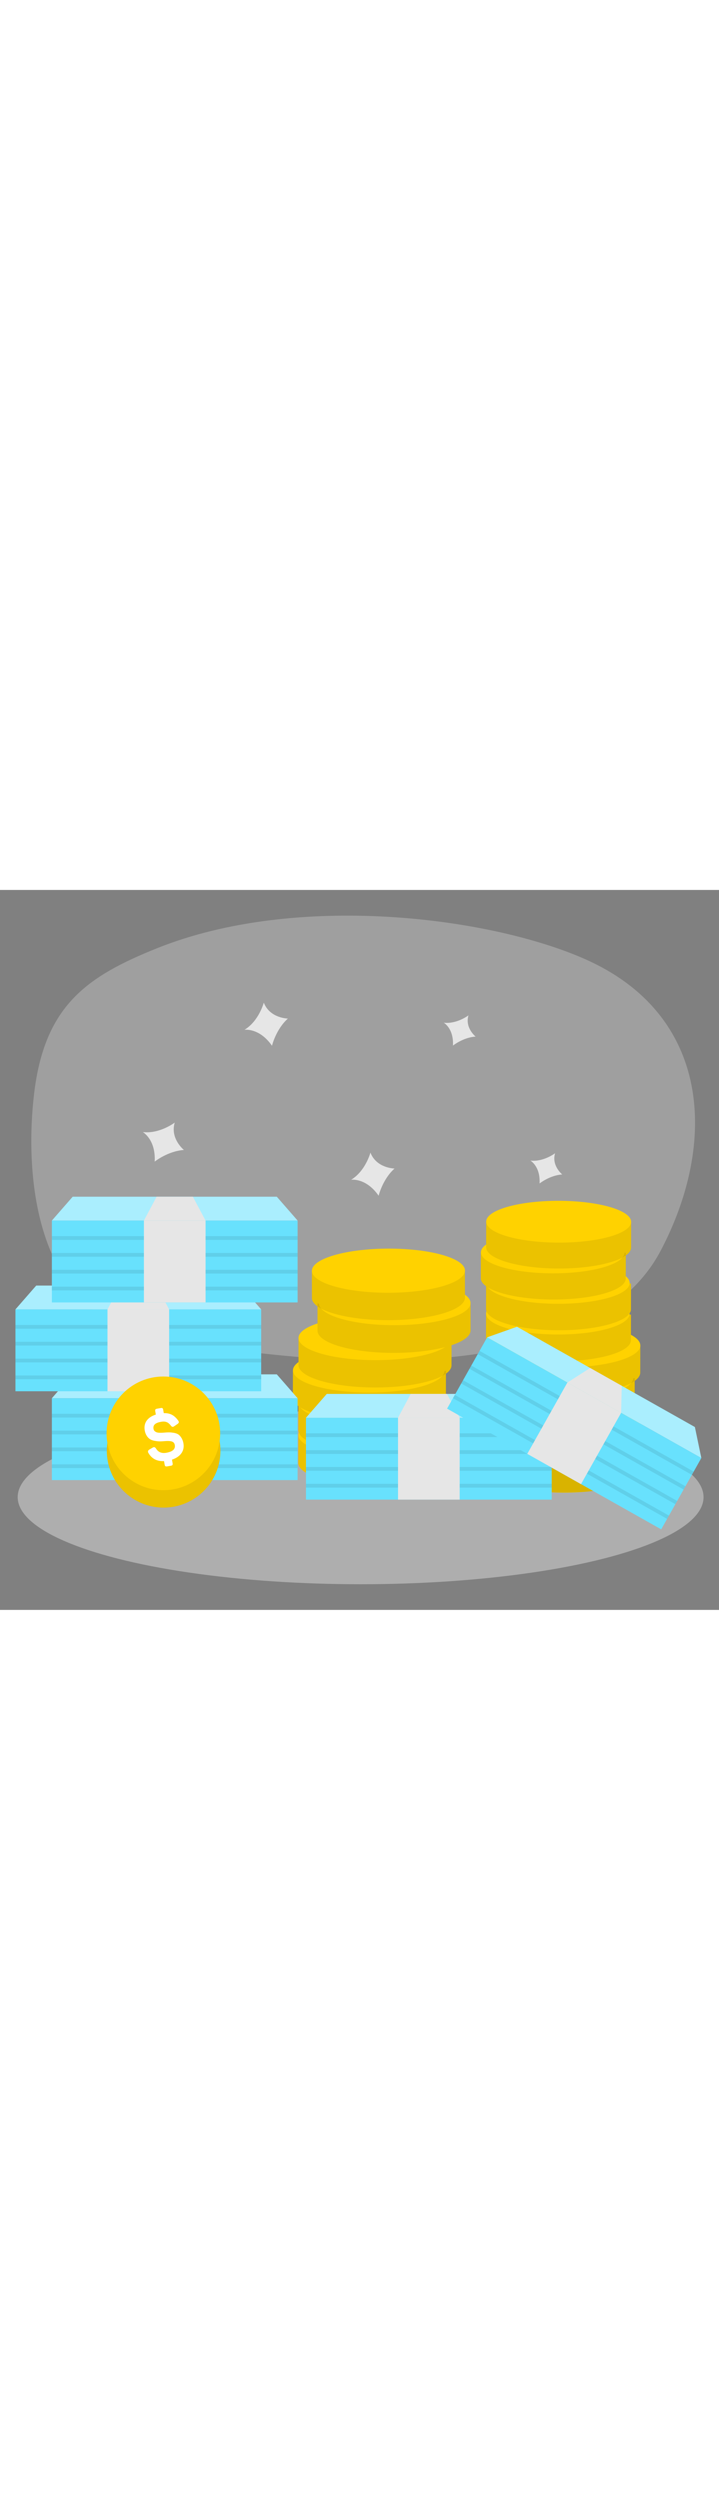 <svg id="_0557_bank_note" xmlns="http://www.w3.org/2000/svg" viewBox="0 0 500 500" data-imageid="money-68" imageName="Money" class="illustrations_image" style="width: 144px;"><rect x="0" y="0" width="500" height="500" fill="#808080" stroke="none"/><defs><style>.cls-1_money-68{opacity:.45;}.cls-1_money-68,.cls-2_money-68{fill:none;}.cls-3_money-68,.cls-4_money-68{fill:#fff;}.cls-5_money-68,.cls-6_money-68{fill:#e6e6e6;}.cls-6_money-68{opacity:.3;}.cls-2_money-68,.cls-7_money-68{opacity:.08;}.cls-4_money-68{opacity:.44;}.cls-7_money-68,.cls-8_money-68{fill:#000001;}.cls-9_money-68{fill:#ffd200;}.cls-10_money-68{fill:#68e1fd;}</style></defs><g id="bg_money-68"><path class="cls-6_money-68" d="m109.34,40.42C59.82,60.23,30.95,80.74,23.71,141.51c-6.1,51.21-2.54,152.82,83.31,168.95,167.04,31.37,309.85,20.62,352.36-59.82,39.52-74.79,35.59-164.09-53.23-202.92C339.32,18.51,206.06,1.73,109.34,40.42Z"/><g class="cls-1_money-68"><ellipse class="cls-5_money-68" cx="250.78" cy="421.68" rx="238.48" ry="60.49"/></g></g><g id="sparkle_money-68"><path class="cls-5_money-68" d="m257.61,182.4s-3.38,12.8-13.45,18.87c0,0,10.32-1.59,19.15,11.09,0,0,2.7-11.43,11.06-18.89,0,0-12.53-.14-16.76-11.06Z"/><path class="cls-5_money-68" d="m183.45,78.25s-3.38,12.8-13.45,18.87c0,0,10.32-1.59,19.15,11.09,0,0,2.7-11.43,11.06-18.89,0,0-12.53-.14-16.76-11.06Z"/><path class="cls-5_money-68" d="m121.52,161.55s-10.54,8.01-22.22,6.59c0,0,9.11,5.1,8.27,20.52,0,0,9.17-7.35,20.35-8.08,0,0-9.79-7.82-6.4-19.03Z"/><path class="cls-5_money-68" d="m386.03,182.83s-8.17,6.21-17.21,5.11c0,0,7.06,3.95,6.4,15.9,0,0,7.1-5.69,15.76-6.26,0,0-7.58-6.06-4.96-14.74Z"/><path class="cls-5_money-68" d="m325.79,87.08s-8.17,6.21-17.21,5.11c0,0,7.06,3.95,6.4,15.9,0,0,7.1-5.69,15.76-6.26,0,0-7.58-6.06-4.96-14.74Z"/></g><g id="money_money-68"><path class="cls-9_money-68" d="m313.94,356.55l-.03,18.86c-.01,8.55-23.85,15.44-53.23,15.39-29.38-.05-53.19-7.02-53.18-15.57l.03-18.86,106.4.18Z"/><path class="cls-9_money-68" d="m313.9,379.28l-.03,18.86c-.01,8.55-23.85,15.44-53.23,15.39-29.38-.05-53.19-7.02-53.18-15.57l.03-18.86,106.4.18Z"/><path class="cls-7_money-68" d="m313.9,379.28l-.03,18.86c-.01,8.55-23.85,15.44-53.23,15.39-29.38-.05-53.19-7.02-53.18-15.57l.03-18.86,106.4.18Z"/><ellipse class="cls-9_money-68" cx="260.18" cy="378.57" rx="15.33" ry="52.71" transform="translate(-118.83 638.11) rotate(-89.9)"/><path class="cls-7_money-68" d="m313.94,356.55l-.03,18.86c-.01,8.55-23.85,15.44-53.23,15.39-29.38-.05-53.19-7.02-53.18-15.57l.03-18.86,106.4.18Z"/><path class="cls-9_money-68" d="m310.11,334.01l-.03,18.86c-.01,8.55-23.85,15.44-53.23,15.39-29.38-.05-53.19-7.02-53.18-15.57l.03-18.86,106.4.18Z"/><path class="cls-9_money-68" d="m314.02,311.28l-.03,18.86c-.01,8.55-23.85,15.44-53.23,15.39s-53.19-7.02-53.18-15.57l.03-18.86,106.4.18Z"/><ellipse class="cls-9_money-68" cx="260.22" cy="356.04" rx="15.33" ry="52.71" transform="translate(-96.27 615.66) rotate(-89.9)"/><path class="cls-7_money-68" d="m310.11,334.01l-.03,18.86c-.01,8.55-23.85,15.44-53.23,15.39-29.38-.05-53.19-7.02-53.18-15.57l.03-18.86,106.4.18Z"/><ellipse class="cls-9_money-68" cx="256.42" cy="333.71" rx="15.33" ry="52.71" transform="translate(-77.72 589.56) rotate(-89.9)"/><path class="cls-7_money-68" d="m314.02,311.28l-.03,18.86c-.01,8.55-23.85,15.44-53.23,15.39s-53.19-7.02-53.18-15.57l.03-18.86,106.4.18Z"/><ellipse class="cls-9_money-68" cx="260.8" cy="311.19" rx="15.33" ry="53.22" transform="translate(-50.83 571.47) rotate(-89.9)"/><path class="cls-9_money-68" d="m220.79,287.25l.03,18.86c.01,8.55,23.85,15.44,53.23,15.39,29.38-.05,53.19-7.02,53.18-15.57l-.03-18.86-106.4.18Z"/><path class="cls-9_money-68" d="m216.89,264.52l.03,18.86c.01,8.55,23.85,15.44,53.23,15.39,29.38-.05,53.19-7.02,53.18-15.57l-.03-18.86-106.4.18Z"/><path class="cls-7_money-68" d="m220.79,287.25l.03,18.86c.01,8.55,23.85,15.44,53.23,15.39,29.38-.05,53.19-7.02,53.18-15.57l-.03-18.86-106.4.18Z"/><ellipse class="cls-9_money-68" cx="274.48" cy="286.95" rx="52.71" ry="15.33" transform="translate(-.48 .46) rotate(-.1)"/><path class="cls-7_money-68" d="m216.89,264.52l.03,18.86c.01,8.55,23.85,15.44,53.23,15.39,29.38-.05,53.19-7.02,53.18-15.57l-.03-18.86-106.4.18Z"/><ellipse class="cls-9_money-68" cx="270.1" cy="264.43" rx="53.22" ry="15.33" transform="translate(-.44 .45) rotate(-.1)"/><path class="cls-9_money-68" d="m445.2,361.58l-.03,18.86c-.01,8.55-23.85,15.44-53.23,15.39-29.38-.05-53.19-7.02-53.18-15.57l.03-18.86,106.4.18Z"/><path class="cls-9_money-68" d="m445.16,384.31l-.03,18.86c-.01,8.55-23.85,15.44-53.23,15.39-29.38-.05-53.19-7.02-53.18-15.57l.03-18.86,106.4.18Z"/><path class="cls-7_money-68" d="m445.16,384.31l-.03,18.86c-.01,8.55-23.85,15.44-53.23,15.39-29.38-.05-53.19-7.02-53.18-15.57l.03-18.86,106.4.18Z"/><ellipse class="cls-9_money-68" cx="391.43" cy="383.6" rx="15.33" ry="52.71" transform="translate(7.18 774.38) rotate(-89.9)"/><path class="cls-7_money-68" d="m445.2,361.58l-.03,18.86c-.01,8.55-23.85,15.44-53.23,15.39-29.38-.05-53.19-7.02-53.18-15.57l.03-18.86,106.4.18Z"/><path class="cls-9_money-68" d="m441.37,339.04l-.03,18.86c-.01,8.55-23.85,15.44-53.23,15.39-29.38-.05-53.19-7.02-53.18-15.57l.03-18.86,106.4.18Z"/><path class="cls-9_money-68" d="m445.27,316.31l-.03,18.86c-.01,8.55-23.85,15.44-53.23,15.39-29.38-.05-53.19-7.02-53.18-15.57l.03-18.86,106.4.18Z"/><ellipse class="cls-9_money-68" cx="391.47" cy="361.07" rx="15.33" ry="52.71" transform="translate(29.74 751.94) rotate(-89.9)"/><path class="cls-7_money-68" d="m441.37,339.04l-.03,18.86c-.01,8.55-23.85,15.44-53.23,15.39-29.38-.05-53.19-7.02-53.18-15.57l.03-18.86,106.4.18Z"/><ellipse class="cls-9_money-68" cx="387.67" cy="338.74" rx="15.33" ry="52.71" transform="translate(48.29 725.84) rotate(-89.9)"/><path class="cls-7_money-68" d="m445.27,316.31l-.03,18.86c-.01,8.55-23.85,15.44-53.23,15.39-29.38-.05-53.19-7.02-53.18-15.57l.03-18.86,106.4.18Z"/><path class="cls-7_money-68" d="m416.9,343.05s-41.34,12.62-34.7,75.23c0,0,26.95.91,39.75-2.38,11.44-2.94-5.05-72.86-5.05-72.86Z"/><ellipse class="cls-9_money-68" cx="392.05" cy="316.22" rx="15.33" ry="53.22" transform="translate(75.17 707.74) rotate(-89.9)"/><polygon class="cls-10_money-68 targetColor" points="206.97 353 36.07 353 50.55 336.43 192.49 336.43 206.97 353" style="fill: rgb(104, 225, 253);"/><polygon class="cls-4_money-68" points="206.97 353 36.07 353 50.55 336.43 192.49 336.43 206.97 353"/><rect class="cls-10_money-68 targetColor" x="36.07" y="353" width="170.89" height="56.84" style="fill: rgb(104, 225, 253);"/><polygon class="cls-5_money-68" points="134.14 336.43 108.9 336.43 100.08 353 142.96 353 134.14 336.43"/><rect class="cls-7_money-68" x="36.07" y="363.8" width="170.89" height="2.6"/><rect class="cls-7_money-68" x="36.07" y="375.49" width="170.89" height="2.6"/><rect class="cls-7_money-68" x="36.07" y="387.19" width="170.89" height="2.6"/><rect class="cls-7_money-68" x="36.07" y="398.88" width="170.89" height="2.6"/><rect class="cls-5_money-68" x="100.08" y="353" width="42.88" height="56.84"/><polygon class="cls-10_money-68 targetColor" points="181.63 291.31 10.74 291.31 25.21 274.74 167.16 274.74 181.63 291.31" style="fill: rgb(104, 225, 253);"/><polygon class="cls-4_money-68" points="181.63 291.31 10.74 291.31 25.21 274.74 167.16 274.74 181.63 291.31"/><rect class="cls-10_money-68 targetColor" x="10.74" y="291.31" width="170.89" height="56.84" style="fill: rgb(104, 225, 253);"/><polygon class="cls-5_money-68" points="108.8 274.74 83.57 274.74 74.75 291.31 117.62 291.31 108.8 274.74"/><rect class="cls-7_money-68" x="10.74" y="302.11" width="170.89" height="2.6"/><rect class="cls-7_money-68" x="10.74" y="313.8" width="170.89" height="2.6"/><rect class="cls-7_money-68" x="10.74" y="325.5" width="170.89" height="2.6"/><rect class="cls-7_money-68" x="10.74" y="337.19" width="170.89" height="2.6"/><rect class="cls-5_money-68" x="74.75" y="291.31" width="42.88" height="56.84"/><polygon class="cls-10_money-68 targetColor" points="206.97 229.62 36.07 229.62 50.55 213.05 192.49 213.05 206.97 229.62" style="fill: rgb(104, 225, 253);"/><polygon class="cls-4_money-68" points="206.97 229.62 36.07 229.62 50.55 213.05 192.49 213.05 206.97 229.62"/><rect class="cls-10_money-68 targetColor" x="36.07" y="229.62" width="170.89" height="56.84" style="fill: rgb(104, 225, 253);"/><polygon class="cls-5_money-68" points="134.14 213.05 108.9 213.05 100.08 229.62 142.96 229.62 134.14 213.05"/><rect class="cls-7_money-68" x="36.07" y="240.42" width="170.89" height="2.6"/><rect class="cls-7_money-68" x="36.07" y="252.11" width="170.89" height="2.6"/><rect class="cls-7_money-68" x="36.07" y="263.81" width="170.89" height="2.6"/><rect class="cls-7_money-68" x="36.07" y="275.5" width="170.89" height="2.6"/><rect class="cls-5_money-68" x="100.08" y="229.62" width="42.88" height="56.84"/><circle class="cls-7_money-68" cx="113.78" cy="389.45" r="39.49"/><circle class="cls-9_money-68" cx="113.78" cy="389.45" r="39.49"/><g class="cls-2_money-68"><circle class="cls-8_money-68" cx="113.61" cy="377.4" r="39.49"/></g><circle class="cls-7_money-68" cx="113.78" cy="389.45" r="39.49"/><circle class="cls-9_money-68" cx="113.61" cy="377.4" r="39.49"/><path class="cls-3_money-68" d="m111.79,359.78c1.1-.19,1.5.13,1.7,1.23l.41,2.34c4.51-.16,7.43,1.6,9.97,5.09.78,1.05.65,1.71-.54,2.51l-2.16,1.47c-1.01.72-1.58.57-2.4-.46-1.73-2.26-3.52-3.18-6.77-2.6-4.07.72-5.72,2.24-5.24,4.97.31,1.77,2.13,2.58,3.87,2.62.85.05,2.03.04,3.54-.08,2.72-.23,4.09-.28,6.58.12,1.27.22,2.26.54,3.09,1.03,1.56,1.01,3.18,3.19,3.72,6.25.92,5.21-1.95,9.37-7.96,11.37l.44,2.49c.19,1.1-.07,1.54-1.17,1.74l-2.63.46c-1.1.19-1.55-.12-1.74-1.22l-.43-2.44c-4.89.22-8.53-1.65-10.87-5.68-.57-.98-.31-1.77.71-2.39l2.19-1.28c1.12-.64,1.7-.45,2.43.66,1.52,2.49,3.91,3.45,7.17,2.88,4.4-.78,6.35-2.55,5.86-5.37-.26-1.48-1.09-2.27-2.58-2.6-1.48-.28-2.71-.26-4.89-.07-2.67.23-4.21.2-6.65-.26-1.22-.23-2.23-.59-3.05-1.09-1.66-1.04-3.22-3.13-3.73-6.05-.91-5.16,1.73-9.18,7.71-11.08l-.41-2.34c-.19-1.1.12-1.55,1.22-1.74l2.63-.46Z"/><path class="cls-9_money-68" d="m438.81,273.35l-.03,17.86c-.01,8.09-22.58,14.62-50.41,14.57-27.83-.05-50.37-6.65-50.36-14.74l.03-17.86,100.77.17Z"/><path class="cls-9_money-68" d="m438.78,294.88l-.03,17.86c-.01,8.09-22.58,14.62-50.41,14.57-27.83-.05-50.37-6.65-50.36-14.74l.03-17.86,100.77.17Z"/><path class="cls-7_money-68" d="m438.78,294.88l-.03,17.86c-.01,8.09-22.58,14.62-50.41,14.57-27.83-.05-50.37-6.65-50.36-14.74l.03-17.86,100.77.17Z"/><ellipse class="cls-9_money-68" cx="387.9" cy="294.2" rx="14.52" ry="49.92" transform="translate(93.04 681.6) rotate(-89.9)"/><path class="cls-7_money-68" d="m438.81,273.35l-.03,17.86c-.01,8.09-22.58,14.62-50.41,14.57-27.83-.05-50.37-6.65-50.36-14.74l.03-17.86,100.77.17Z"/><path class="cls-9_money-68" d="m435.19,252l-.03,17.86c-.01,8.09-22.58,14.62-50.41,14.57-27.83-.05-50.37-6.65-50.36-14.74l.03-17.86,100.77.17Z"/><path class="cls-9_money-68" d="m438.89,230.48l-.03,17.86c-.01,8.09-22.58,14.62-50.41,14.57-27.83-.05-50.37-6.65-50.36-14.74l.03-17.86,100.77.17Z"/><ellipse class="cls-9_money-68" cx="387.93" cy="272.87" rx="14.52" ry="49.92" transform="translate(114.41 660.34) rotate(-89.9)"/><path class="cls-7_money-68" d="m435.19,252l-.03,17.86c-.01,8.09-22.58,14.62-50.41,14.57-27.83-.05-50.37-6.65-50.36-14.74l.03-17.86,100.77.17Z"/><ellipse class="cls-9_money-68" cx="384.34" cy="251.72" rx="14.52" ry="49.92" transform="translate(131.98 635.63) rotate(-89.9)"/><path class="cls-7_money-68" d="m438.89,230.48l-.03,17.86c-.01,8.09-22.58,14.62-50.41,14.57-27.83-.05-50.37-6.65-50.36-14.74l.03-17.86,100.77.17Z"/><ellipse class="cls-9_money-68" cx="388.49" cy="230.39" rx="14.52" ry="50.4" transform="translate(157.44 618.49) rotate(-89.9)"/><polygon class="cls-10_money-68 targetColor" points="383.67 366.56 212.78 366.56 227.25 350 369.2 350 383.67 366.56" style="fill: rgb(104, 225, 253);"/><polygon class="cls-4_money-68" points="383.67 366.56 212.78 366.56 227.25 350 369.2 350 383.67 366.56"/><rect class="cls-10_money-68 targetColor" x="212.78" y="366.56" width="170.89" height="56.84" style="fill: rgb(104, 225, 253);"/><polygon class="cls-5_money-68" points="310.84 350 285.61 350 276.79 366.56 319.66 366.56 310.84 350"/><rect class="cls-7_money-68" x="212.78" y="377.36" width="170.89" height="2.6"/><rect class="cls-7_money-68" x="212.78" y="389.06" width="170.89" height="2.6"/><rect class="cls-7_money-68" x="212.78" y="400.75" width="170.89" height="2.6"/><rect class="cls-7_money-68" x="212.78" y="412.44" width="170.89" height="2.6"/><rect class="cls-5_money-68" x="276.79" y="366.56" width="42.88" height="56.84"/><polygon class="cls-10_money-68 targetColor" points="487.71 394.53 338.79 310.69 359.53 303.35 483.22 372.99 487.71 394.53" style="fill: rgb(104, 225, 253);"/><polygon class="cls-4_money-68" points="487.71 394.53 338.79 310.69 359.53 303.35 483.22 372.99 487.71 394.53"/><rect class="cls-10_money-68 targetColor" x="313.86" y="348.95" width="170.89" height="56.84" transform="translate(236.49 -147.36) rotate(29.38)" style="fill: rgb(104, 225, 253);"/><polygon class="cls-5_money-68" points="432.37 344.36 410.38 331.98 394.57 342.09 431.93 363.13 432.37 344.36"/><rect class="cls-7_money-68" x="321.87" y="361.85" width="170.89" height="2.6" transform="translate(230.54 -153.12) rotate(29.38)"/><rect class="cls-7_money-68" x="316.13" y="372.04" width="170.89" height="2.6" transform="translate(234.8 -148.99) rotate(29.38)"/><rect class="cls-7_money-68" x="310.39" y="382.23" width="170.89" height="2.6" transform="translate(239.06 -144.87) rotate(29.38)"/><rect class="cls-7_money-68" x="304.66" y="392.42" width="170.89" height="2.6" transform="translate(243.33 -140.74) rotate(29.38)"/><rect class="cls-5_money-68" x="377.87" y="348.95" width="42.88" height="56.84" transform="translate(236.49 -147.36) rotate(29.38)"/></g></svg>
